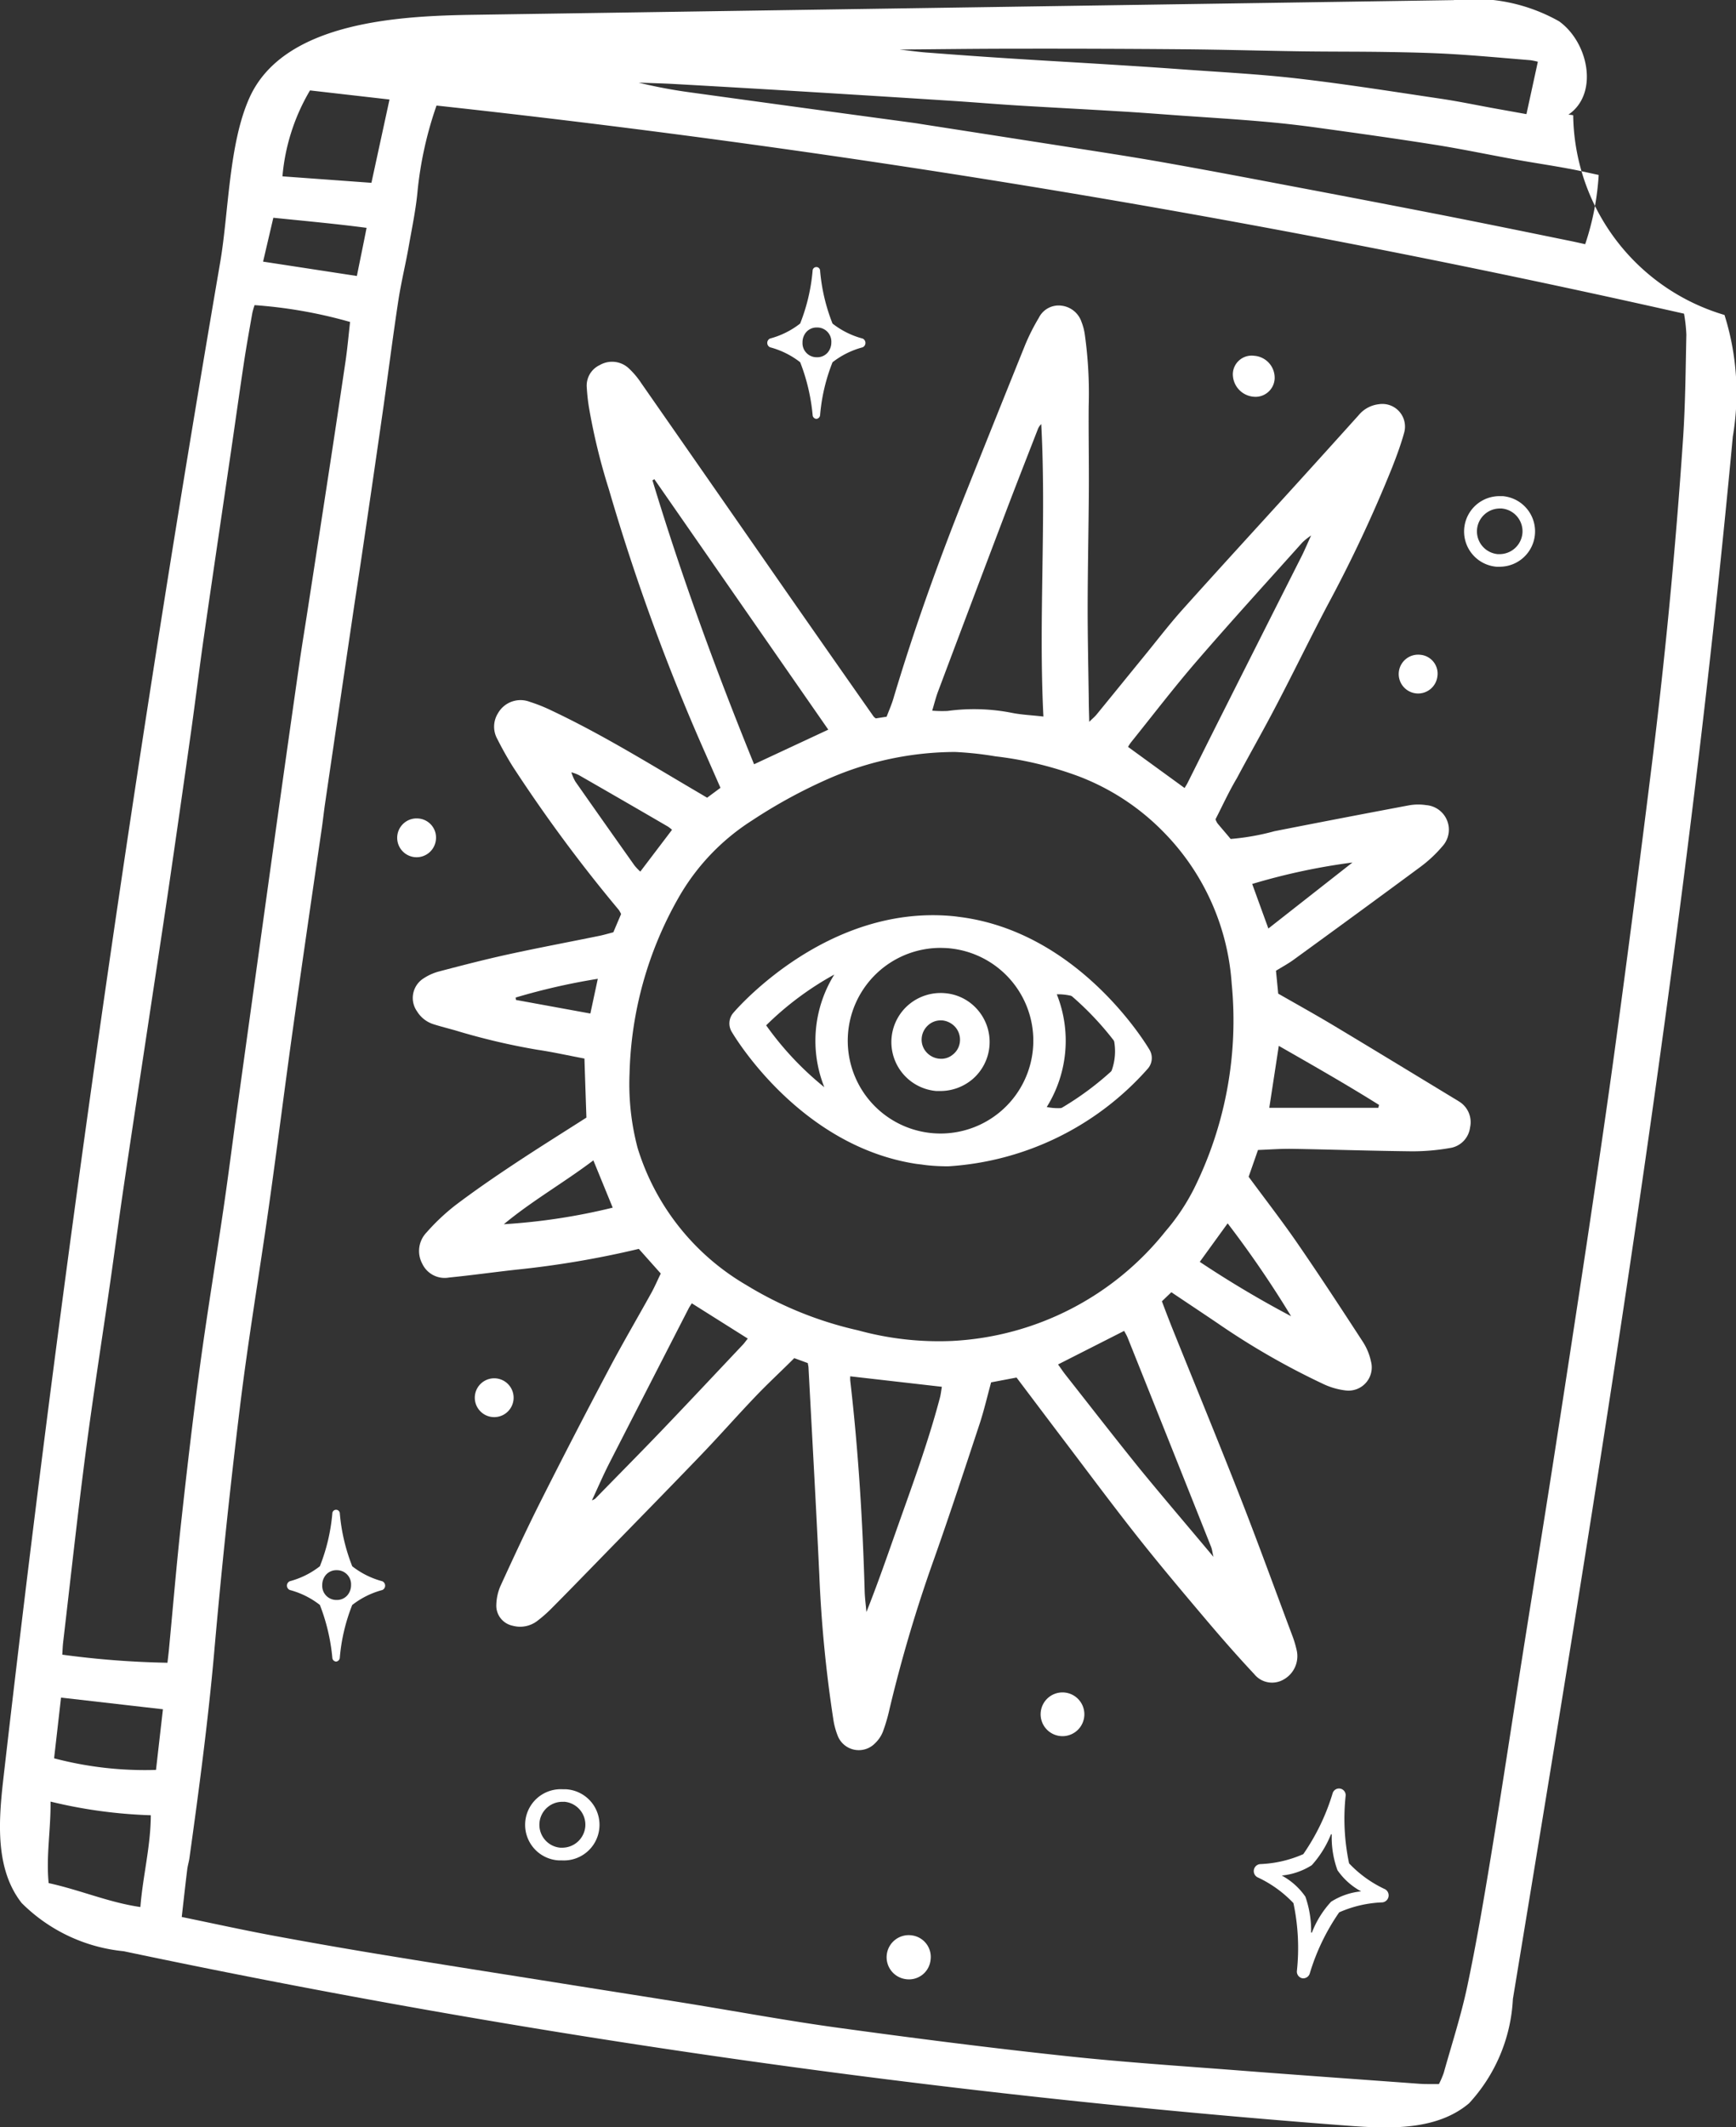 <svg xmlns="http://www.w3.org/2000/svg" width="53.68" height="65.757" viewBox="0 0 53.68 65.757"><rect x="0" y="0" width="53.68" height="65.757" fill="#333333" stroke="none"/><g transform="translate(-3521.659 -1502.437)"><g transform="translate(3560.429 1557.716)"><path d="M3674.549,1724.169a.21.21,0,0,1-.164-.222,6.678,6.678,0,0,0-.107-2.1,3.631,3.631,0,0,0-1.114-.8.217.217,0,0,1,.082-.406,3.642,3.642,0,0,0,1.337-.308,6.684,6.684,0,0,0,.91-1.891.206.206,0,0,1,.4.081,6.67,6.67,0,0,0,.106,2.095,3.632,3.632,0,0,0,1.113.8.218.218,0,0,1-.082.406,3.625,3.625,0,0,0-1.337.308,6.664,6.664,0,0,0-.91,1.89A.21.21,0,0,1,3674.549,1724.169Zm.3-1.41a2.969,2.969,0,0,1,.594-.955,2.115,2.115,0,0,1,.914-.319l.015,0-.013-.008a2.1,2.1,0,0,1-.719-.647,2.958,2.958,0,0,1-.177-1.11l-.024,0a3.2,3.2,0,0,1-.594.955,2.115,2.115,0,0,1-.914.318l-.015,0,.013.008a2.1,2.1,0,0,1,.719.647,3.193,3.193,0,0,1,.177,1.11Z" transform="translate(-3673.053 -1718.299)" fill="#fff"/></g><g transform="translate(3553.838 1554.752)"><path d="M3647.991,1708.075a.676.676,0,1,1,.676-.675A.676.676,0,0,1,3647.991,1708.075Z" transform="translate(-3647.316 -1706.724)" fill="#fff"/></g><g transform="translate(3545.385 1510.689)"><path d="M3615.823,1539.357a.125.125,0,0,1-.116-.12,6.027,6.027,0,0,0-.385-1.631,2.6,2.6,0,0,0-.931-.462.149.149,0,0,1,0-.271,2.588,2.588,0,0,0,.93-.463,5.788,5.788,0,0,0,.385-1.63.116.116,0,1,1,.232,0,5.752,5.752,0,0,0,.384,1.631,2.583,2.583,0,0,0,.931.463.149.149,0,0,1,0,.271,2.586,2.586,0,0,0-.931.462,5.711,5.711,0,0,0-.384,1.63A.128.128,0,0,1,3615.823,1539.357Zm.019-2.825a.43.43,0,0,0-.336.146.486.486,0,0,0-.112.317.436.436,0,0,0,.443.457.426.426,0,0,0,.336-.146.484.484,0,0,0,.112-.316A.436.436,0,0,0,3615.843,1536.532Z" transform="translate(-3614.305 -1534.661)" fill="#fff"/></g><g transform="translate(3530.532 1549.102)"><path d="M3557.823,1689.357a.125.125,0,0,1-.116-.12,6.008,6.008,0,0,0-.385-1.631,2.585,2.585,0,0,0-.93-.462.148.148,0,0,1,0-.271,2.586,2.586,0,0,0,.93-.463,5.779,5.779,0,0,0,.385-1.63.116.116,0,1,1,.232,0,5.778,5.778,0,0,0,.384,1.631,2.587,2.587,0,0,0,.93.463.149.149,0,0,1,0,.271,2.58,2.58,0,0,0-.931.463,5.723,5.723,0,0,0-.384,1.63A.127.127,0,0,1,3557.823,1689.357Zm.02-2.825a.428.428,0,0,0-.336.146.485.485,0,0,0-.112.317.436.436,0,0,0,.443.457.426.426,0,0,0,.336-.146.483.483,0,0,0,.112-.316A.436.436,0,0,0,3557.843,1686.532Z" transform="translate(-3556.304 -1684.661)" fill="#fff"/></g><g transform="translate(3566.936 1517.768)"><path d="M3699.555,1564.492c-.031,0-.064,0-.1,0a1.093,1.093,0,0,1,.1-2.182c.032,0,.063,0,.095,0a1.093,1.093,0,0,1-.094,2.182Zm0-1.8a.711.711,0,0,0-.7.645.708.708,0,0,0,.643.766l.061,0a.712.712,0,0,0,.7-.645.708.708,0,0,0-.642-.766Z" transform="translate(-3698.46 -1562.305)" fill="#fff"/></g><g transform="translate(3537.946 1557.743)"><path d="M3586.36,1720.606c-.032,0-.064,0-.1,0a1.1,1.1,0,0,1,.1-2.2c.031,0,.063,0,.095,0a1.1,1.1,0,0,1-.095,2.2Zm0-1.812a.711.711,0,0,0-.544,1.168.705.705,0,0,0,.483.251l.061,0a.717.717,0,0,0,.709-.65.712.712,0,0,0-.647-.77C3586.4,1718.795,3586.378,1718.794,3586.358,1718.794Z" transform="translate(-3585.258 -1718.405)" fill="#fff"/></g><path d="M3570.305,1506a6.525,6.525,0,0,0,4.678,6.173,8.012,8.012,0,0,1,.257,3.763c-1.505,16.19-4.154,32.249-6.8,48.292a5.123,5.123,0,0,1-1.356,3.224c-.991.837-2.431.792-3.725.694a289.514,289.514,0,0,1-37.875-5.395,5.18,5.18,0,0,1-3.155-1.49c-.825-1.051-.717-2.533-.564-3.861q2.383-20.8,5.795-41.462.446-2.7.908-5.395c.265-1.545.263-3.674.912-5.1,1.085-2.379,4.77-2.516,6.958-2.549l30.259-.453a5.369,5.369,0,0,1,3.274.656c.919.664,1.224,2.249.285,2.884C3570.207,1505.984,3570.256,1505.989,3570.305,1506Zm-35.148-.3a11.517,11.517,0,0,0-.583,2.608c-.049.56-.164,1.115-.263,1.67-.1.588-.246,1.169-.336,1.759-.163,1.071-.3,2.146-.451,3.219q-.336,2.348-.684,4.695c-.085.58-.177,1.159-.262,1.739q-.435,2.937-.866,5.875c-.037.252-.064.505-.1.757-.3,2.058-.6,4.114-.889,6.173-.257,1.829-.486,3.662-.744,5.491-.294,2.081-.645,4.154-.9,6.239q-.466,3.8-.8,7.622c-.189,2.117-.469,4.22-.762,6.323-.017.12-.055.238-.069.358-.059.479-.112.959-.169,1.464.938.193,1.876.4,2.821.576q1.842.342,3.693.642c1.877.308,3.756.6,5.634.9,1.136.181,2.272.358,3.408.541,1.583.256,3.161.549,4.749.767,2.323.319,4.65.617,6.981.867,1.846.2,3.7.319,5.554.463,1.808.14,3.617.267,5.426.4.2.014.4.007.608.01a2.854,2.854,0,0,0,.148-.344c.25-.893.539-1.779.73-2.685.283-1.341.513-2.693.735-4.046.337-2.052.646-4.108.97-6.161.312-1.977.634-3.953.942-5.931q.531-3.409,1.046-6.82c.315-2.111.629-4.223.915-6.338q.548-4.044,1.052-8.095.658-5.219,1.013-10.468c.07-1.058.077-2.12.1-3.181a4.7,4.7,0,0,0-.072-.656A344.275,344.275,0,0,0,3535.157,1505.7Zm-2.673,6.689a14.5,14.5,0,0,0-2.953-.52,2.171,2.171,0,0,0-.07.245c-.09.512-.183,1.023-.26,1.537-.136.9-.261,1.795-.392,2.692-.282,1.926-.568,3.85-.845,5.776-.139.963-.256,1.929-.391,2.892q-.34,2.414-.692,4.827c-.216,1.466-.441,2.93-.662,4.4-.244,1.618-.492,3.236-.731,4.855-.146.984-.276,1.972-.417,2.956-.255,1.773-.535,3.543-.767,5.318-.253,1.941-.464,3.887-.692,5.831-.014.117-.017.235-.027.386a27.665,27.665,0,0,0,3.252.25c.016-.142.031-.26.043-.379.126-1.321.236-2.644.381-3.963.176-1.605.362-3.209.579-4.809.221-1.633.491-3.258.73-4.888.143-.974.267-1.95.4-2.925q.58-4.19,1.162-8.379.385-2.76.78-5.518c.083-.58.18-1.158.269-1.738q.357-2.311.711-4.622c.152-.995.3-1.989.448-2.985C3532.4,1513.221,3532.436,1512.815,3532.484,1512.389Zm38.608-4.544c-.335-.071-.645-.145-.957-.2-.533-.1-1.069-.177-1.6-.274-.827-.149-1.649-.323-2.478-.455-1.223-.194-2.45-.365-3.677-.534q-.87-.12-1.747-.194c-.815-.07-1.632-.12-2.448-.177-.662-.047-1.323-.1-1.986-.137-1.015-.062-2.031-.113-3.045-.175-.685-.042-1.368-.1-2.052-.144q-2.3-.148-4.6-.288-1.986-.121-3.973-.232c-.373-.021-.747-.029-1.121-.043a15.446,15.446,0,0,0,1.591.3q3.435.474,6.871.938c.143.019.284.044.427.066q2.048.318,4.1.638c1.092.172,2.186.336,3.274.529,1.415.25,2.827.521,4.239.788q2.151.407,4.3.826c1.323.26,2.645.53,3.966.8.16.032.319.068.5.108A8.279,8.279,0,0,0,3571.093,1507.845Zm-1.88-3.5a2.2,2.2,0,0,0-.228-.047c-.8-.065-1.609-.141-2.415-.189-.673-.04-1.347-.054-2.021-.065-.873-.014-1.746-.008-2.618-.02-1.226-.017-2.452-.054-3.678-.064q-2.634-.022-5.269-.017c-1.167,0-2.333.016-3.507.025.318.036.624.081.932.1q1.289.1,2.581.182c.959.062,1.92.115,2.88.175.75.047,1.5.094,2.251.149,1.224.09,2.452.15,3.67.291,1.482.171,2.958.407,4.435.626.557.083,1.11.2,1.665.3l.969.174Zm-46.05,56.3c.981.214,1.864.6,2.838.74.075-.958.318-1.867.322-2.837a15.063,15.063,0,0,1-3.1-.422C3523.232,1558.989,3523.081,1559.8,3523.163,1560.642Zm8.083-55.413a6.261,6.261,0,0,0-.852,2.656l2.751.2.559-2.575Zm-7.913,51.556a11,11,0,0,0,3.151.358c.074-.651.144-1.262.214-1.874l-3.151-.361C3523.475,1555.538,3523.406,1556.139,3523.332,1556.785Zm6.462-46.264,2.9.444c.1-.5.2-.974.3-1.488-.987-.13-1.923-.213-2.883-.312Z" transform="translate(0 0)" fill="#fff"/><path d="M3596.287,1555.155a.73.73,0,0,0,.059.121c.126.153.256.3.41.486a7.423,7.423,0,0,0,1.355-.24q2.079-.409,4.162-.8a1.624,1.624,0,0,1,.528-.006.761.761,0,0,1,.505,1.27,4.058,4.058,0,0,1-.7.652c-1.3.961-2.6,1.911-3.908,2.861-.16.116-.336.211-.541.337.024.241.049.5.069.707.6.343,1.158.653,1.706.981,1.232.739,2.458,1.486,3.686,2.231.066.04.133.079.2.122a.747.747,0,0,1,.341.8.735.735,0,0,1-.634.64,6.675,6.675,0,0,1-1.153.1c-1.237-.013-2.474-.055-3.711-.076-.341-.006-.682.021-1.06.035l-.289.828c.521.708,1.036,1.37,1.511,2.06.689,1,1.356,2.02,2.019,3.039a1.8,1.8,0,0,1,.252.606.718.718,0,0,1-.782.9,2.226,2.226,0,0,1-.722-.214,22.985,22.985,0,0,1-3.241-1.866c-.466-.315-.935-.626-1.427-.956l-.292.28c.1.269.2.526.3.781.71,1.764,1.435,3.521,2.128,5.291.552,1.409,1.067,2.833,1.6,4.251a3.242,3.242,0,0,1,.135.443.826.826,0,0,1-.41.931.708.708,0,0,1-.9-.175c-.521-.556-1.024-1.131-1.516-1.713-.707-.836-1.413-1.673-2.092-2.532-.781-.989-1.531-2-2.294-3.005-.474-.625-.945-1.252-1.446-1.915l-.786.149c-.122.446-.221.876-.359,1.293-.461,1.394-.918,2.789-1.408,4.173a44.23,44.23,0,0,0-1.375,4.634,5.289,5.289,0,0,1-.205.7,1,1,0,0,1-.238.352.7.7,0,0,1-1.166-.248,2.308,2.308,0,0,1-.132-.512,40.161,40.161,0,0,1-.43-4.449c-.1-2.129-.22-4.257-.333-6.385,0-.043-.013-.086-.023-.154l-.418-.153c-.4.4-.813.78-1.2,1.186-.58.607-1.135,1.239-1.718,1.844-1.081,1.124-2.173,2.236-3.261,3.353-.432.443-.864.888-1.3,1.326a4.221,4.221,0,0,1-.471.417.872.872,0,0,1-.756.146.634.634,0,0,1-.508-.616,1.584,1.584,0,0,1,.127-.608c.409-.893.823-1.785,1.265-2.662q1.029-2.041,2.1-4.062c.418-.791.872-1.562,1.305-2.345.105-.191.191-.393.289-.594l-.679-.762a29.138,29.138,0,0,1-3.8.644c-.691.077-1.379.173-2.07.242a.764.764,0,0,1-.827-.43.826.826,0,0,1,.13-.96,6.548,6.548,0,0,1,.889-.84c.59-.447,1.2-.866,1.818-1.276.736-.489,1.486-.956,2.24-1.438-.021-.6-.041-1.207-.061-1.825-.5-.094-.969-.2-1.448-.271a20.584,20.584,0,0,1-2.547-.6c-.223-.063-.448-.119-.669-.189a.923.923,0,0,1-.513-.4.716.716,0,0,1,.205-1.02,1.622,1.622,0,0,1,.481-.214c.7-.184,1.41-.368,2.122-.524.938-.205,1.882-.382,2.823-.574.14-.028.278-.07.439-.111l.24-.564a.93.93,0,0,0-.07-.127,46.477,46.477,0,0,1-3.273-4.423c-.176-.28-.338-.57-.487-.866a.78.78,0,0,1,.024-.792.8.8,0,0,1,.979-.353,4.956,4.956,0,0,1,.676.27c1.6.755,3.1,1.691,4.626,2.585l.185.11.413-.306-.458-1.043a65.086,65.086,0,0,1-2.992-8.183,19.181,19.181,0,0,1-.618-2.541,5.832,5.832,0,0,1-.065-.593.7.7,0,0,1,.4-.707.759.759,0,0,1,.872.077,2.492,2.492,0,0,1,.408.476q2.23,3.2,4.454,6.4,1.366,1.96,2.737,3.914a.389.389,0,0,0,.065.054l.335-.052c.069-.184.15-.363.206-.551.641-2.15,1.4-4.259,2.232-6.342q.921-2.307,1.85-4.611a6.439,6.439,0,0,1,.418-.826.682.682,0,0,1,.685-.377.745.745,0,0,1,.637.509,1.711,1.711,0,0,1,.1.383,13.061,13.061,0,0,1,.12,2.214c-.007.861.01,1.723.005,2.585-.008,1.215-.035,2.43-.037,3.645,0,.939.021,1.877.034,2.815,0,.217.009.434.015.714.109-.107.174-.16.226-.224.483-.59.963-1.183,1.445-1.773.4-.488.782-.989,1.2-1.458,1.181-1.317,2.378-2.62,3.567-3.929q.948-1.044,1.891-2.092a.946.946,0,0,1,.624-.341.7.7,0,0,1,.779.9c-.1.36-.232.714-.369,1.063a42.062,42.062,0,0,1-1.983,4.227c-.536,1.016-1.037,2.05-1.569,3.068-.4.773-.836,1.532-1.245,2.3C3596.7,1554.3,3596.5,1554.74,3596.287,1555.155Zm-19.925-1.452-.011-.017.017.011a1.491,1.491,0,0,0,.124.289q.911,1.3,1.833,2.6a1.783,1.783,0,0,0,.176.185l.981-1.292a1.022,1.022,0,0,0-.127-.1q-1.374-.8-2.75-1.589A1.256,1.256,0,0,0,3576.363,1553.7Zm.632,22.506a.374.374,0,0,0,.114-.055c.7-.719,1.411-1.434,2.106-2.161.825-.862,1.641-1.733,2.46-2.6.056-.06.1-.128.151-.187l-1.732-1.091c-.033.055-.071.108-.1.165q-1.225,2.386-2.448,4.774c-.195.382-.364.776-.545,1.164C3576.989,1576.224,3577,1576.21,3577,1576.21Zm19.232,1.746c-.031-.1-.037-.216-.076-.314q-1.286-3.232-2.579-6.462c-.031-.078-.077-.15-.108-.211l-2.044,1.037c.078.108.149.216.229.318.766.972,1.524,1.951,2.3,2.911C3594.7,1576.152,3595.469,1577.049,3596.227,1577.956Zm3.024-31.578a2.022,2.022,0,0,0-.276.219c-1.09,1.217-2.191,2.424-3.259,3.66-.707.818-1.364,1.678-2.042,2.521a1.271,1.271,0,0,0-.09.139l1.748,1.271c.037-.062.068-.108.092-.156.356-.71.709-1.421,1.067-2.13q1.234-2.452,2.471-4.9c.1-.205.191-.419.286-.628C3599.257,1546.361,3599.251,1546.378,3599.251,1546.378Zm-9.768,6.831a10.381,10.381,0,0,0-1.251-.135,9.825,9.825,0,0,0-3.895.821,15.91,15.91,0,0,0-2.385,1.3,6.84,6.84,0,0,0-2.282,2.409,11.519,11.519,0,0,0-1.5,5.407,7.716,7.716,0,0,0,.248,2.3,7.427,7.427,0,0,0,3.362,4.241,11.414,11.414,0,0,0,3.456,1.4,9.428,9.428,0,0,0,2.923.327,9.019,9.019,0,0,0,6.582-3.387,6.548,6.548,0,0,0,.881-1.316,11.689,11.689,0,0,0,1.167-6.338,7.389,7.389,0,0,0-2.1-4.682,7.3,7.3,0,0,0-2.636-1.731A11.072,11.072,0,0,0,3589.483,1553.208Zm1.484-1.23c-.154-3.015.094-6.026-.067-9.04a.444.444,0,0,0-.107.163c-.332.854-.667,1.706-.992,2.563q-1.052,2.771-2.094,5.546c-.067.179-.112.366-.179.586a3.664,3.664,0,0,0,.478.009,6.043,6.043,0,0,1,1.972.056C3590.278,1551.923,3590.588,1551.935,3590.967,1551.978Zm-12.03-7.336-.059.034c.9,2.979,1.972,5.9,3.142,8.777l2.295-1.07Zm6.057,27.73a.981.981,0,0,0,0,.131c.25,2.163.384,4.333.446,6.509.006.216.036.431.054.647.343-.86.638-1.715.94-2.568.475-1.342.969-2.678,1.333-4.057.026-.1.037-.2.06-.338Zm12.957-8.3,3.372,0,.022-.089c-1.009-.633-2.043-1.221-3.1-1.826C3598.144,1562.813,3598.051,1563.42,3597.951,1564.068Zm-20.3,3.092-.6-1.467c-.916.692-1.9,1.252-2.769,1.974A18.946,18.946,0,0,0,3577.646,1567.159Zm20.977,3.354a32.094,32.094,0,0,0-1.964-2.874l-.862,1.19A32.318,32.318,0,0,0,3598.624,1570.514Zm1.895-14.028a19.575,19.575,0,0,0-3.1.663l.5,1.377Zm-25.875,4.179.01.069,2.3.42.23-1.073A19.887,19.887,0,0,0,3574.643,1560.665Z" transform="translate(-37.043 -27.392)" fill="#fff"/><path d="M3630.061,1736.8a.67.67,0,0,1-.749.591.683.683,0,1,1,.178-1.354A.672.672,0,0,1,3630.061,1736.8Z" transform="translate(-79.628 -173.775)" fill="#fff"/><path d="M3671.178,1545.378a.681.681,0,0,1,.631.716.593.593,0,0,1-.661.548.7.7,0,0,1-.631-.722A.582.582,0,0,1,3671.178,1545.378Z" transform="translate(-110.736 -31.943)" fill="#fff"/><path d="M3579.664,1668.81a.6.6,0,1,1-.678.531A.6.6,0,0,1,3579.664,1668.81Z" transform="translate(-42.642 -123.763)" fill="#fff"/><path d="M3570.8,1601.9a.6.6,0,1,1-.533-.673A.591.591,0,0,1,3570.8,1601.9Z" transform="translate(-35.664 -73.489)" fill="#fff"/><path d="M3691.739,1582.135a.6.6,0,1,1-.528-.672A.584.584,0,0,1,3691.739,1582.135Z" transform="translate(-125.634 -58.786)" fill="#fff"/><g transform="translate(3544.215 1530.727)"><g transform="translate(0 0)"><path d="M3616.691,1621.133c3.725.331,6.423-2.774,6.536-2.906a.243.243,0,0,0,.025-.281c-.086-.148-2.124-3.556-5.728-3.99-.063-.009-.128-.017-.193-.023-3.725-.331-6.423,2.773-6.536,2.906a.244.244,0,0,0-.025.282c.085.145,2.049,3.436,5.532,3.966.052.008.107.013.16.019h0C3616.538,1621.117,3616.615,1621.126,3616.691,1621.133Zm-2.078-1.594a3.127,3.127,0,0,1,2.675-5.121q.1.009.2.024a3.127,3.127,0,1,1-2.87,5.1Zm8.123-1.5a9.3,9.3,0,0,1-3.386,2.245,3.609,3.609,0,0,0,.449-5.05A9.352,9.352,0,0,1,3622.736,1618.042Zm-11.449-1.017a9.335,9.335,0,0,1,3.383-2.243,3.609,3.609,0,0,0-.448,5.048A9.331,9.331,0,0,1,3611.287,1617.025Z" transform="translate(-3610.481 -1613.652)" fill="#fff"/><path d="M3616.5,1620.67c-.19,0-.384-.008-.579-.026h0q-.122-.011-.244-.03l-.053-.006-.108-.013c-3.607-.549-5.63-3.945-5.714-4.09a.5.5,0,0,1,.052-.577c.115-.136,2.888-3.338,6.753-2.995.069.006.138.014.206.024,3.724.448,5.826,3.964,5.914,4.114a.5.5,0,0,1-.052.577A8.973,8.973,0,0,1,3616.5,1620.67Zm1.616-1.051a3.347,3.347,0,0,1-1.533.538,6.215,6.215,0,0,0,1.014-.1Zm-3.744.153a6.261,6.261,0,0,0,.979.275,3.353,3.353,0,0,1-1.412-.8Zm1.886-5.854a2.869,2.869,0,1,0,.439.033c-.059-.009-.119-.016-.179-.022C3616.435,1613.922,3616.348,1613.919,3616.261,1613.919Zm3.6,1.435a3.873,3.873,0,0,1-.311,3.484,1.76,1.76,0,1,0,.311-3.484Zm-8.989.956a9.572,9.572,0,0,0,1.8,1.915,3.879,3.879,0,0,1,.309-3.482A9.556,9.556,0,0,0,3610.873,1616.31Zm6.328-2.772a3.369,3.369,0,0,1,1.395.8l-.435-.528A6.236,6.236,0,0,0,3617.2,1613.538Zm-2.27-.019-.52.442a3.343,3.343,0,0,1,1.535-.54A6.27,6.27,0,0,0,3614.931,1613.519Z" transform="translate(-3609.736 -1612.908)" fill="#fff"/></g><g transform="translate(5.008 2.401)"><path d="M3632.506,1623.715a1.24,1.24,0,0,0-.839-.426,1.28,1.28,0,0,0-.9.271,1.253,1.253,0,0,0-.464.836,1.277,1.277,0,0,0,.269.939,1.253,1.253,0,0,0,.875.465,1.293,1.293,0,0,0,.939-.308,1.273,1.273,0,0,0,.43-.873A1.26,1.26,0,0,0,3632.506,1623.715Zm-1.02,1.6a.869.869,0,0,1-.558-.282.838.838,0,0,1-.214-.6.861.861,0,0,1,.283-.6.846.846,0,0,1,1.231.109.847.847,0,0,1-.743,1.37Z" transform="translate(-3630.035 -1623.028)" fill="#fff"/><path d="M3630.8,1625.316c-.04,0-.08,0-.12,0a1.517,1.517,0,0,1-.816-2.7,1.532,1.532,0,0,1,1.082-.324,1.49,1.49,0,0,1,1.011.514,1.517,1.517,0,0,1-.15,2.138A1.543,1.543,0,0,1,3630.8,1625.316Zm.02-2.183a.573.573,0,0,0-.394.15.6.6,0,0,0-.2.416.578.578,0,0,0,.148.418.611.611,0,0,0,.393.2h.009a.551.551,0,0,0,.408-.122.578.578,0,0,0,.223-.385.6.6,0,0,0-.122-.448.623.623,0,0,0-.417-.228Z" transform="translate(-3629.291 -1622.283)" fill="#fff"/></g></g></g></svg>